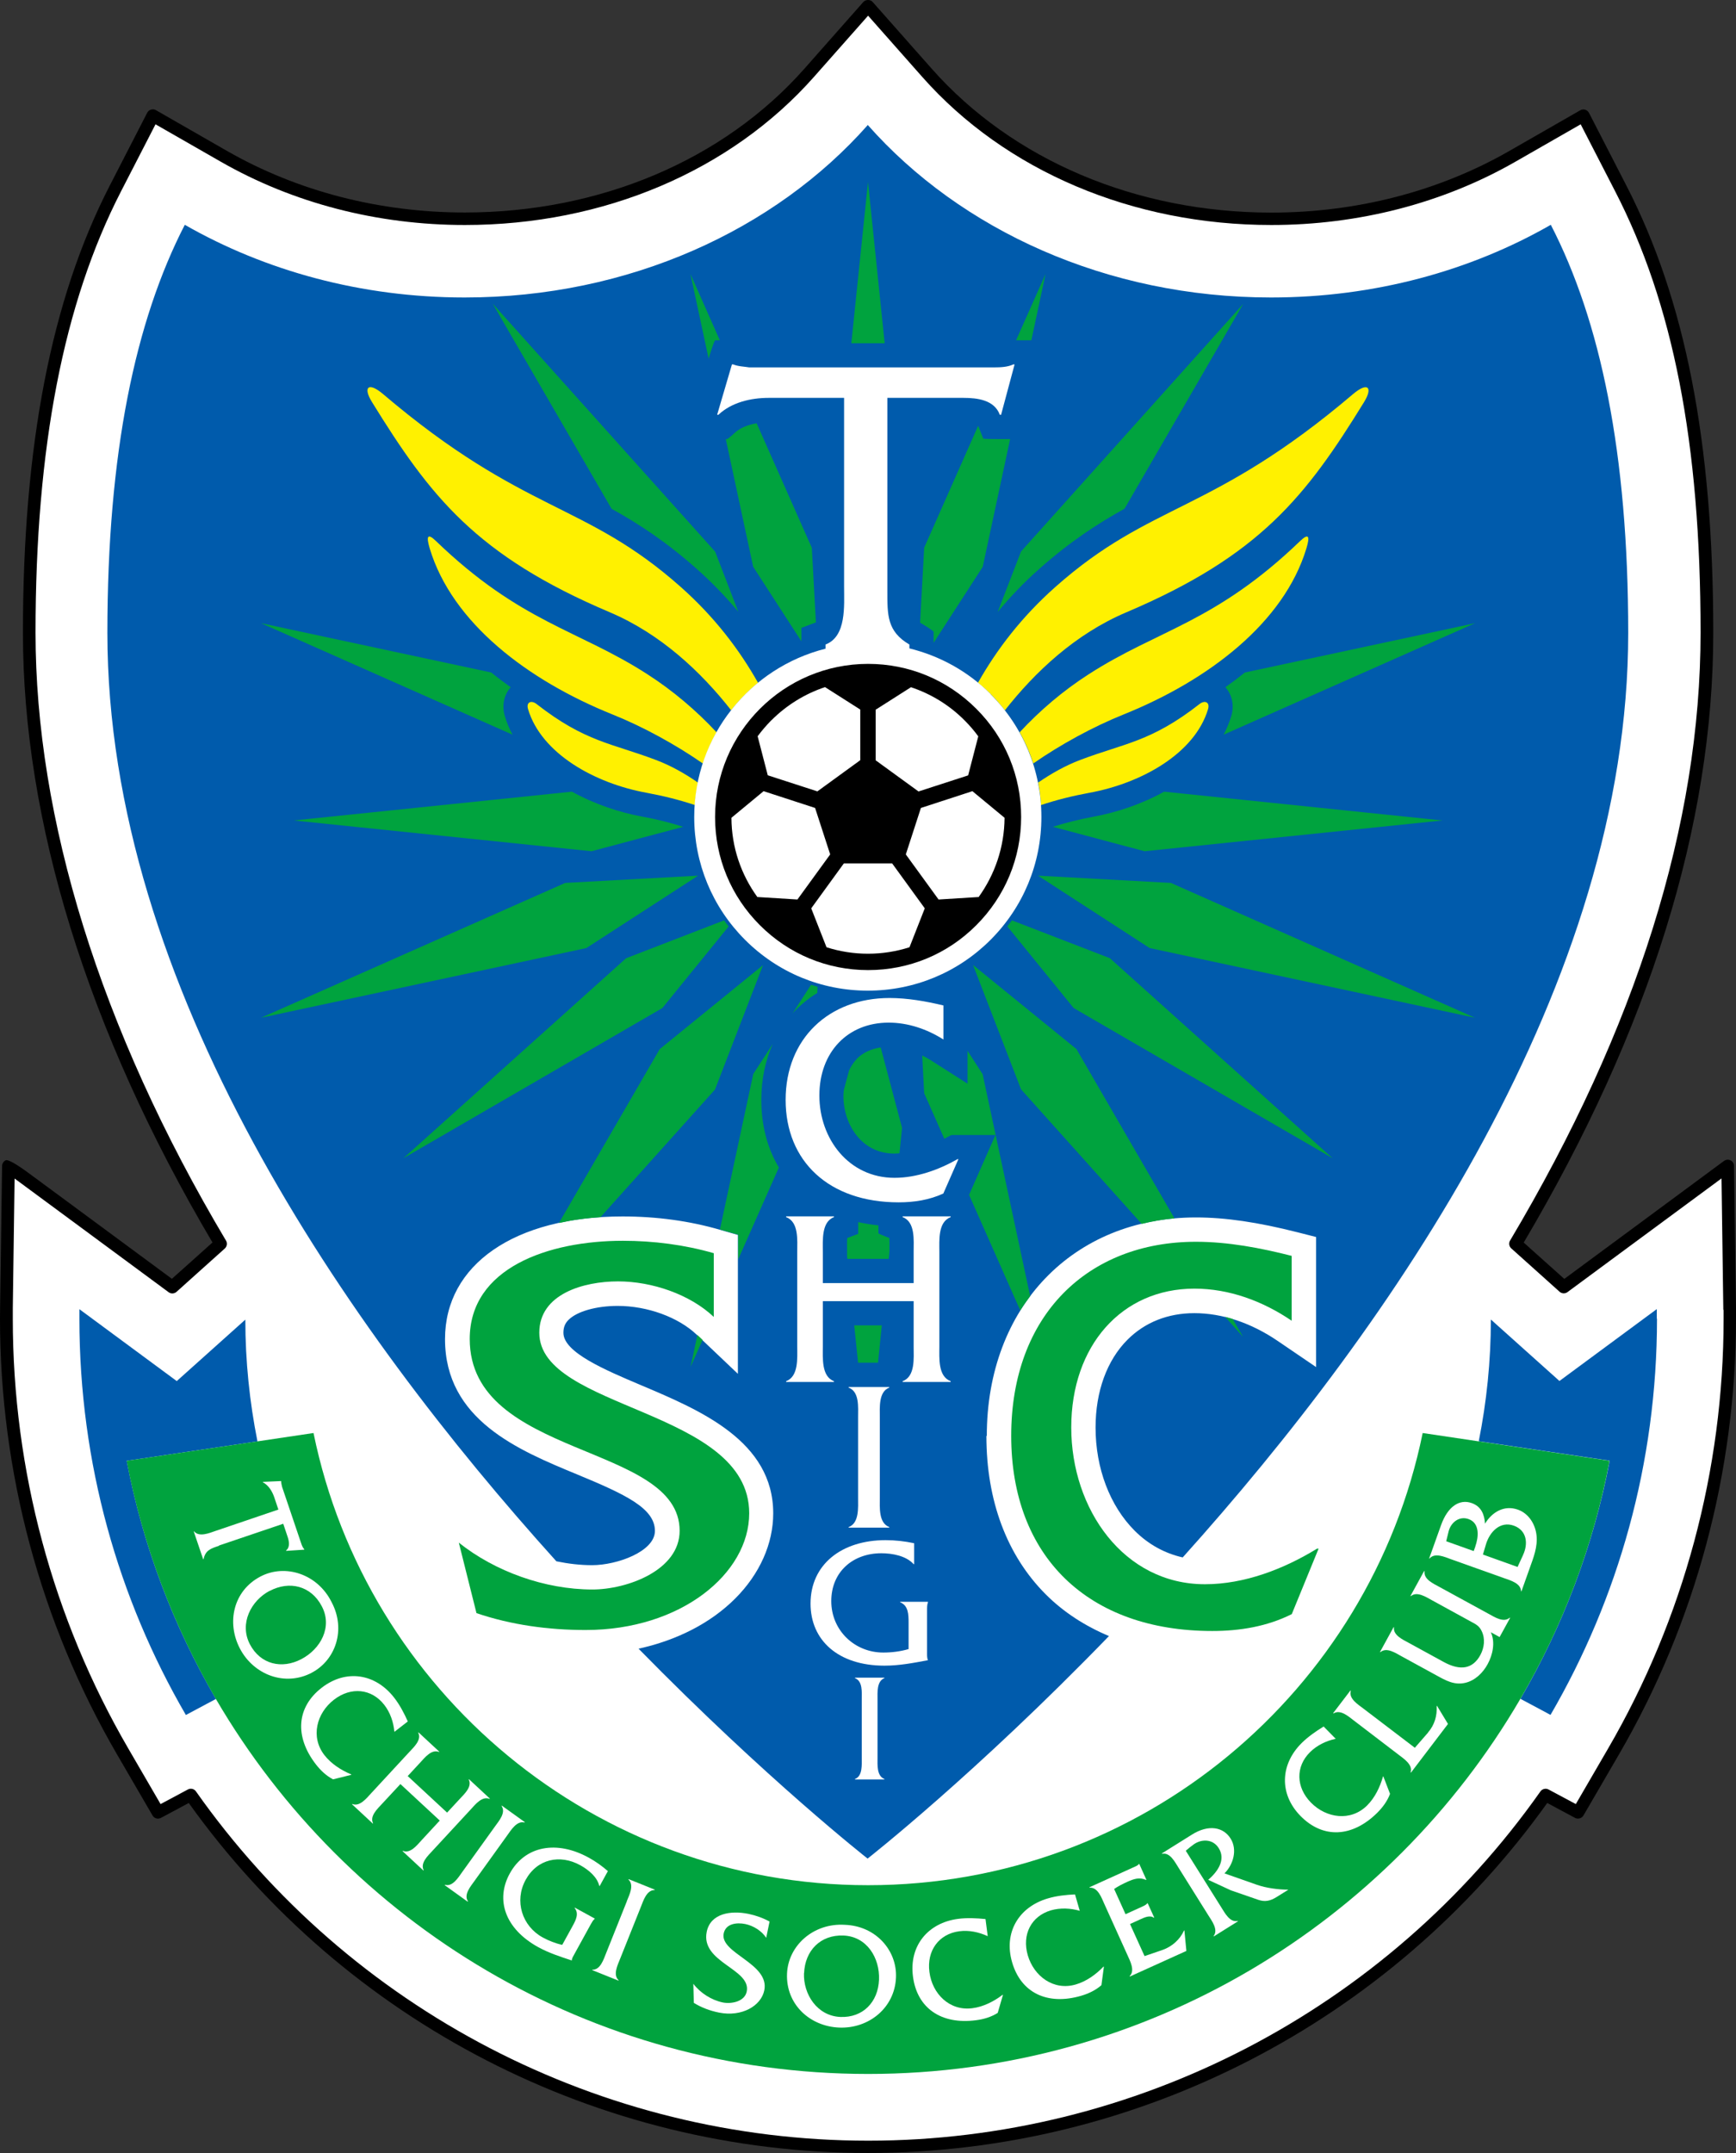 <?xml version="1.0" encoding="UTF-8"?>
<svg id="_レイヤー_2" data-name="レイヤー_2" xmlns="http://www.w3.org/2000/svg" viewBox="0 0 174.92 216.85">
  <rect x="0" y="0" width="174.92" height="216.85" fill="#333333" stroke="none"/>
  <defs>
    <style>
      .cls-1 {
        fill: #fff;
      }

      .cls-2 {
        fill: #00a33e;
      }

      .cls-3 {
        fill: #fff100;
      }

      .cls-4 {
        fill: #005bac;
      }
    </style>
  </defs>
  <g id="_エンブレム" data-name="エンブレム">
    <g>
      <path d="M174.92,131.89v-.16s-.2-14.31-.2-14.31c0-.24-.14-.46-.35-.56-.21-.11-.47-.08-.66.06l-11.51,8.5s-3.39,2.5-4.58,3.38l-2.07-1.85s-1.48-1.32-2.02-1.81c12.67-21.43,19.1-42.09,19.1-61.41s-2.86-33.58-8.74-45.01l-3.78-7.35c-.08-.15-.22-.27-.39-.32-.17-.05-.35-.03-.5.06l-7.17,4.11c-7.08,4.05-15.36,6.19-23.94,6.19-13.61,0-26.08-5.28-34.23-14.49L87.94.21c-.12-.14-.29-.21-.48-.21s-.36.08-.48.21l-5.92,6.7c-8.14,9.21-20.62,14.49-34.23,14.49-8.59,0-16.86-2.14-23.94-6.19l-7.17-4.11c-.15-.09-.33-.11-.5-.06-.17.05-.31.16-.39.32l-3.78,7.35C5.17,30.14,2.31,44.86,2.31,63.72s6.43,39.99,19.1,61.41l-2.02,1.81s-1.52,1.36-2.07,1.85l-4.58-3.38-5.76-4.25-3.96-2.92q-2.11-1.56-2.46-1.38c-.21.11-.35.33-.35.57,0,0-.2,14.3-.2,14.3v.16s-.01.91-.01.91c0,15.45,4.08,30.64,11.81,43.92l3.56,6.12c.17.3.55.4.85.24l2.8-1.5c15.78,22.08,41.32,35.25,68.44,35.25s52.66-13.17,68.44-35.25l2.8,1.5c.3.16.68.05.85-.24l3.56-6.12c7.73-13.28,11.81-28.47,11.81-43.92,0,0,0-.92,0-.92Z"/>
      <path class="cls-1" d="M173.64,131.91s0-.16,0-.16l-.18-13.07c-1.66,1.23-10.52,7.76-10.52,7.76l-5,3.69c-.24.18-.58.16-.8-.04l-2.45-2.2-2.41-2.16c-.23-.2-.28-.54-.12-.8,12.73-21.39,19.19-41.99,19.19-61.22s-2.81-33.19-8.6-44.43l-3.48-6.76-6.6,3.78c-7.27,4.16-15.77,6.36-24.57,6.36-13.97,0-26.8-5.44-35.18-14.92l-5.45-6.16c-.81.91-5.45,6.16-5.45,6.16-8.39,9.48-21.21,14.92-35.18,14.92-8.81,0-17.3-2.2-24.57-6.36l-6.6-3.78c-.52,1-3.48,6.76-3.48,6.76C6.4,30.54,3.58,45.07,3.58,63.72s6.45,39.83,19.19,61.22c.16.26.1.6-.12.8l-2.41,2.16-2.45,2.2c-.22.2-.56.22-.8.04l-5-3.69-10.52-7.76c-.05,3.47-.18,13.07-.18,13.07,0,0,0,.16,0,.15,0,0,0,.91,0,.91,0,15.22,4.02,30.18,11.64,43.28l3.25,5.59,2.75-1.47c.28-.15.64-.07.82.2,15.51,22.02,40.83,35.17,67.73,35.17s52.21-13.15,67.73-35.17c.18-.26.54-.35.82-.2l2.75,1.47c.86-1.48,3.25-5.59,3.25-5.59,7.61-13.09,11.64-28.05,11.64-43.28,0,0,0-.9,0-.9Z"/>
      <g>
        <g>
          <path class="cls-4" d="M25.94,145.16c-.79-3.97-1.22-8.06-1.22-12.26l-6.91,6.19-9.81-7.24c0,.32,0,.64,0,.97,0,14.54,3.91,28.17,10.73,39.9l3.03-1.62c-4.27-7.31-7.36-15.39-8.99-23.98l13.19-1.96Z"/>
          <path class="cls-4" d="M166.94,132.81c0-.32,0-.65,0-.97l-9.81,7.24-6.91-6.19c0,4.2-.43,8.3-1.22,12.26l13.19,1.96c-1.64,8.6-4.73,16.67-8.99,23.98l3.03,1.62c6.82-11.73,10.73-25.36,10.73-39.9Z"/>
        </g>
        <g>
          <path class="cls-2" d="M148.99,145.16l-5.64-.84c-5.32,25.99-28.32,45.54-55.88,45.54s-50.56-19.55-55.88-45.54l-5.64.84-13.19,1.96c1.64,8.6,4.73,16.67,8.99,23.98,13.19,22.59,37.68,37.77,65.72,37.77s52.53-15.18,65.72-37.77c4.27-7.31,7.36-15.39,8.99-23.98l-13.19-1.96Z"/>
          <g>
            <path class="cls-1" d="M22.06,155.68c-.81.27-1.37.45-1.55,1.35h-.04s-.95-2.8-.95-2.8h.04c.51.6,1.52.17,2.16-.05l6.33-2.15-.42-1.25c-.21-.61-.58-1.2-1.14-1.5v-.04s1.84-.08,1.84-.08v.04c0,.19.06.38.1.57l.12.35,1.79,5.29c.08.24.17.46.32.62v.04s-1.83.12-1.83.12v-.04c.42-.35.3-.94.14-1.41l-.43-1.28-6.47,2.19Z"/>
            <path class="cls-1" d="M31.42,168.46c-2.7,1.42-5.85.22-7.24-2.42-1.38-2.63-.67-5.83,2.05-7.26,2.52-1.33,5.78-.25,7.18,2.57,1.48,2.78.39,5.86-2,7.11M27.16,160.22c-1.86.98-3.07,3.29-1.98,5.38,1.06,2.02,3.21,2.53,5.19,1.49,1.94-1.02,3.16-3.24,2.05-5.33-1.08-2.06-3.26-2.59-5.26-1.53Z"/>
            <path class="cls-1" d="M39.74,174.42c-.09-.97-.41-1.94-1.02-2.72-1.27-1.64-3.35-1.85-5.07-.52-1.75,1.35-2.38,3.74-.97,5.57.69.89,1.7,1.53,2.7,1.95l.03.04-1.85.46c-.69-.36-1.26-.9-1.74-1.52-2.16-2.8-1.94-5.75.6-7.71,2.46-1.9,5.42-1.42,7.3,1.01.56.72,1,1.56,1.37,2.39l-1.37,1.06Z"/>
            <path class="cls-1" d="M40.35,179.67l-1.85,1.99c-.46.5-1.27,1.24-.91,1.96l-.03.03-2.09-1.94.03-.03c.74.3,1.42-.56,1.88-1.06l3.85-4.16c.46-.5,1.28-1.23.91-1.96l.03-.03,2.09,1.94-.03.03c-.74-.3-1.42.56-1.89,1.07l-1.26,1.36,3.97,3.68,1.26-1.36c.47-.51,1.29-1.24.92-1.97l.03-.03,2.1,1.95-.03.03c-.75-.31-1.43.55-1.89,1.05l-3.85,4.16c-.46.5-1.27,1.24-.9,1.97l-.03.03-2.1-1.95.03-.03c.75.31,1.42-.56,1.88-1.06l1.84-1.99-3.97-3.68Z"/>
            <path class="cls-1" d="M49.87,183.95c.4-.56,1.13-1.39.67-2.06l.03-.04,2.31,1.66-.03.04c-.77-.21-1.35.75-1.74,1.29l-3.3,4.59c-.39.55-1.11,1.38-.66,2.05l-.03.04-2.31-1.66.03-.04c.77.22,1.34-.74,1.73-1.28l3.3-4.59Z"/>
            <path class="cls-1" d="M60.42,189.94l-.04-.02c-.21-.9-1.11-1.63-1.91-2.07-2.05-1.13-4.35-.64-5.51,1.48-1.16,2.12-.36,4.65,1.72,5.79.6.33,1.28.6,1.97.75l1.04-1.89c.33-.6.67-1.26.21-1.82l.02-.04,2.01,1.1-.02.04c-.15.12-.27.33-.38.53l-1.66,3.02c-.11.2-.24.4-.26.63-1.16-.38-2.29-.75-3.36-1.33-3.37-1.85-4.34-4.78-2.89-7.42,1.55-2.83,4.77-3.36,7.95-1.61.7.38,1.34.84,1.94,1.36l-.83,1.51Z"/>
            <path class="cls-1" d="M63.16,191.46c.26-.64.76-1.62.16-2.17l.02-.04,2.64,1.06-.02.04c-.8-.01-1.13,1.05-1.38,1.68l-2.1,5.25c-.25.63-.74,1.61-.15,2.15l-.02.04-2.64-1.06.02-.04c.8.03,1.13-1.04,1.38-1.66l2.1-5.25Z"/>
            <path class="cls-1" d="M77.21,195.17c-.45-.7-1.29-1.23-2.12-1.4-.84-.17-1.96-.06-2.17.95-.41,2.01,4.65,3.01,4.09,5.73-.32,1.57-2.27,2.7-4.56,2.24-.9-.18-1.77-.5-2.54-.98l-.05-1.92c.71.93,1.82,1.64,2.97,1.88.84.17,2.2-.07,2.41-1.1.47-2.29-4.67-2.91-4.03-6.02.38-1.85,2.42-2.17,4.21-1.8.73.15,1.46.41,2.12.77l-.34,1.66Z"/>
            <path class="cls-1" d="M90.28,199.15c-.12,3.06-2.74,5.17-5.72,5.05-2.97-.12-5.38-2.35-5.26-5.42.11-2.85,2.68-5.13,5.82-4.93,3.15.11,5.27,2.6,5.16,5.29M81.01,198.72c-.08,2.1,1.31,4.31,3.67,4.41,2.28.09,3.8-1.51,3.89-3.75.09-2.19-1.22-4.36-3.59-4.45-2.32-.09-3.87,1.53-3.96,3.79Z"/>
            <path class="cls-1" d="M99.51,194.99c-.89-.41-1.88-.62-2.86-.49-2.05.27-3.29,1.96-3,4.11.28,2.19,2.03,3.94,4.32,3.64,1.12-.14,2.18-.69,3.05-1.35h.04s-.53,1.82-.53,1.82c-.66.42-1.41.64-2.19.74-3.51.46-5.94-1.22-6.35-4.41-.4-3.08,1.5-5.4,4.55-5.8.91-.12,1.85-.07,2.76.02l.22,1.71Z"/>
            <path class="cls-1" d="M108.8,192.44c-.94-.27-1.95-.32-2.9-.05-1.99.58-2.95,2.44-2.34,4.53.62,2.12,2.61,3.59,4.83,2.94,1.08-.31,2.05-1.02,2.8-1.8h.04s-.25,1.87-.25,1.87c-.58.51-1.3.85-2.05,1.07-3.4.99-6.06-.3-6.95-3.38-.87-2.98.66-5.57,3.61-6.43.88-.26,1.82-.36,2.73-.4l.48,1.66Z"/>
            <path class="cls-1" d="M115.33,197l1.81-.62c.94-.33,1.75-1.04,2.16-1.95l.04-.02.2,2.07-5.7,2.58-.02-.04c.58-.56.04-1.54-.23-2.15l-2.33-5.15c-.28-.63-.65-1.66-1.47-1.61l-.02-.04,4.37-1.98c.23-.11.48-.18.61-.36l.04-.02.72,1.6-.04.02c-.65-.3-1.23-.1-1.86.18-.48.22-.95.45-1.35.73l1.15,2.54,1.63-.74c.22-.1.44-.2.56-.35l.04-.02.66,1.45-.04.02c-.4-.3-.97-.02-1.39.17l-1.01.46,1.47,3.24Z"/>
            <path class="cls-1" d="M120.09,184.77c1.7-1.07,3.19-.76,3.91.4.7,1.12.27,2.61-.62,3.5l3.27,1.15c.95.33,2.16.49,3.17.49l-1.17.73c-.67.42-1.2.52-1.87.29l-2.75-.95-2.29-1.06c.92-.79,1.81-2,1.06-3.19-.57-.92-1.7-.96-2.52-.38-.28.2-.54.41-.8.64l3.57,5.69c.37.58.87,1.56,1.66,1.38l.02.04-2.43,1.52-.02-.04c.5-.63-.17-1.52-.53-2.09l-3-4.79c-.37-.58-.86-1.57-1.66-1.4l-.02-.04,3.02-1.89Z"/>
            <path class="cls-1" d="M134.57,175.12c-.96.21-1.87.65-2.57,1.34-1.47,1.45-1.43,3.54.1,5.09,1.55,1.57,4,1.91,5.64.29.8-.79,1.31-1.87,1.61-2.92l.03-.03.68,1.77c-.27.73-.74,1.36-1.29,1.91-2.52,2.49-5.46,2.62-7.72.33-2.18-2.21-2.07-5.21.12-7.37.65-.64,1.43-1.18,2.2-1.65l1.21,1.23Z"/>
            <path class="cls-1" d="M143.88,174.49c.67-.77.93-1.69.88-2.66l.03-.04,1.11,1.83-3.73,4.9-.04-.03c.25-.77-.69-1.37-1.22-1.78l-4.49-3.43c-.55-.42-1.36-1.15-2.05-.72l-.04-.03,1.74-2.28.04.03c-.24.78.71,1.37,1.25,1.78l5.2,3.96,1.34-1.54Z"/>
            <path class="cls-1" d="M150.23,164.42c.45,1,.17,2.25-.33,3.17-.47.87-1.25,1.64-2.22,1.88-1.14.28-2.01-.23-2.96-.75l-3.51-1.92c-.59-.32-1.5-.94-2.12-.41l-.04-.02,1.37-2.5.04.02c-.11.79.89,1.24,1.48,1.56l3.51,1.92c1.75.96,2.97.67,3.71-.69.4-.74.51-1.65.13-2.42-.24-.51-.57-.67-1.05-.93l-3.96-2.17c-.59-.32-1.51-.93-2.12-.41l-.04-.02,1.37-2.5h.05c-.12.82.89,1.26,1.49,1.59l4.96,2.71c.59.32,1.51.93,2.13.39l.04.02-1.06,1.93-.87-.48Z"/>
            <path class="cls-1" d="M146.2,157.03c-.64-.23-1.63-.69-2.16-.07h-.04s1.2-3.36,1.2-3.36c.67-1.87,1.85-2.67,3.1-2.22.95.34,1.27,1.14,1.33,2.07.72-1.18,1.94-1.9,3.32-1.41,1.09.39,1.75,1.47,1.87,2.58.13,1.16-.31,2.26-.69,3.32l-.83,2.33-.04-.02c-.02-.8-1.08-1.09-1.73-1.32l-5.33-1.9M153.46,156.61c.53-1.12.41-2.48-.93-2.96-1.37-.49-2.44.63-2.81,1.9l-.3,1.01,3.49,1.25.55-1.19M148.65,155.75c.33-.92.49-2.34-.67-2.76-.97-.35-1.81.37-2.02,1.25l-.24.98,2.77.99.17-.47Z"/>
          </g>
        </g>
      </g>
      <g>
        <path class="cls-4" d="M99.43,144.61c0-12.96,8.67-22,21.07-22,2.98,0,6.24.48,10.26,1.5l1.85.47v13.1l-3.85-2.62c-2.7-1.84-5.61-2.81-8.42-2.81-2.66,0-4.98.92-6.73,2.67-2.08,2.08-3.22,5.22-3.22,8.85,0,4.1,1.44,7.89,3.94,10.39,1.38,1.38,3.03,2.28,4.84,2.69,21.07-23.43,44.89-57.73,44.89-93.11,0-18.14-2.8-31.41-7.8-41.1-8.08,4.63-17.77,7.32-28.19,7.32-16.57,0-31.29-6.81-40.63-17.37-9.34,10.56-24.06,17.37-40.63,17.37-10.42,0-20.11-2.7-28.19-7.32-4.99,9.69-7.8,22.96-7.8,41.1,0,35.58,24.08,70.06,45.24,93.5,1.21.25,2.42.39,3.6.39,2.52,0,6.33-1.38,6.33-3.45,0-2.28-2.96-3.67-7.84-5.69-5.93-2.45-13.31-5.5-13.31-13.63,0-7.5,7.02-12.35,17.89-12.35,3.44,0,6.75.45,9.84,1.35l1.78.51v13.99l-4.15-3.94c-1.86-1.77-4.98-2.9-7.96-2.9-2.16,0-4.1.55-4.96,1.41-.36.36-.51.76-.51,1.3,0,1.97,4.19,3.74,7.88,5.3,5.91,2.5,13.26,5.6,13.26,12.88,0,3.06-1.36,6.11-3.83,8.58-2.48,2.48-5.89,4.21-9.74,5.05,12.92,13.18,23.08,21.14,23.08,21.14,0,0,10.82-8.47,24.32-22.41-2.43-1.02-4.58-2.41-6.37-4.2-3.91-3.91-5.98-9.43-5.98-15.95Z"/>
        <g>
          <g>
            <polygon class="cls-2" points="87.46 18.32 85.78 34.57 89.14 34.57 87.46 18.32"/>
            <path class="cls-2" d="M80.76,63.23l1.45-.55-.41-7.51-5.56-12.54c-.9.15-1.67.47-2.17.93,0,0-.7.66-.83.66h-.11l2.76,12.86,4.86,7.51v-1.36Z"/>
            <path class="cls-2" d="M71.43,36.02s.52-1.75.64-1.75h.46l-2.96-6.68,1.83,8.53.03-.1Z"/>
            <path class="cls-2" d="M49.66,30.61l11.96,20.63c2.71,1.5,5.48,3.3,8.6,6.07,1.52,1.35,2.9,2.78,4.17,4.3l-2.33-6.05-22.39-24.95Z"/>
            <polygon class="cls-2" points="105.35 27.59 102.38 34.27 103.92 34.27 105.35 27.59"/>
            <path class="cls-2" d="M94.07,63.64v1.1l4.95-7.65,2.76-12.87h-1.03s-1.66,0-1.68-.05l-.51-1.29-5.44,12.28-.41,7.55c.05.03.09.06.15.09,0,0,1.21.71,1.21.84Z"/>
            <path class="cls-2" d="M124.06,72.13c-.2.66-.46,1.27-.77,1.86l25.34-11.23-23.2,4.97c-.62.5-1.28,1-1.96,1.48.67.75.92,1.83.59,2.92Z"/>
            <path class="cls-2" d="M117.3,79.73c-2.29,1.27-4.82,2.1-7.07,2.51-1.49.28-2.9.63-4.14,1.03l9.24,2.46,30.01-3.1-28.04-2.9Z"/>
            <path class="cls-2" d="M100.53,61.63c1.27-1.53,2.65-2.98,4.18-4.33,3.12-2.77,5.89-4.56,8.6-6.07l11.96-20.63-22.39,24.94-2.35,6.08Z"/>
            <path class="cls-2" d="M50.87,72.13c-.33-1.1-.08-2.17.59-2.92-.68-.48-1.33-.97-1.96-1.48l-23.2-4.97,25.34,11.23c-.31-.59-.58-1.21-.77-1.86Z"/>
            <path class="cls-2" d="M124.21,132.84c-.26-.08-.51-.15-.77-.22l1.82,2.03-1.05-1.81Z"/>
            <path class="cls-2" d="M98.05,97.2l4.83,12.51,12.16,13.55c1.06-.26,2.16-.46,3.3-.56l-9.88-17.05-10.41-8.46Z"/>
            <path class="cls-2" d="M101.96,92.69c-.15.21-.3.41-.46.61l6.68,8.22,26.1,15.13-22.45-20.15-9.87-3.81Z"/>
            <path class="cls-2" d="M97.49,105.8v3.34l-3.75-2.39c-.27-.17-.54-.31-.82-.45l.2,3.8,2.03,4.59s.08-.04.11-.06c0,0,.56-.32.65-.32h4.39l-1.51,3.42-1.04,2.37c-.04.08-.08.16-.11.23l5.16,11.65c.31-.5.65-.97,1-1.44l-4.79-22.36-1.54-2.38Z"/>
            <polygon class="cls-2" points="104.59 88.19 115.84 95.48 148.62 102.5 117.98 88.92 104.59 88.19"/>
            <path class="cls-2" d="M88.51,124.19v-.78c-.7-.07-1.38-.19-2.04-.33v1.18l-1.1.42c-.03.31-.03.75-.02,1.03v.37s0,.45,0,.45l.03.25h4.17l.07-.72v-.4c0-.26.01-.68-.01-.98-.47-.18-1.1-.43-1.1-.48Z"/>
            <polygon class="cls-2" points="86.46 137.24 88.47 137.24 88.85 133.48 86.07 133.48 86.46 137.24"/>
            <path class="cls-2" d="M86.33,106.65c-.32.32-.56.71-.77,1.13l-.53,1.97c-.02.19-.05.38-.05.58,0,1.74.63,3.37,1.72,4.46.91.91,2.09,1.39,3.41,1.39.18,0,.35-.01.52-.03l.26-2.56-2.15-8.1c-.96.14-1.79.52-2.42,1.15Z"/>
            <path class="cls-2" d="M72.05,109.71l4.83-12.51-10.41,8.46-10.15,17.51c1.3-.29,2.7-.49,4.18-.58l11.55-12.87Z"/>
            <path class="cls-2" d="M63.09,96.5l-22.45,20.15,26.1-15.13,6.68-8.22c-.16-.2-.32-.4-.46-.61l-9.86,3.81Z"/>
            <polygon class="cls-2" points="70.34 88.19 56.95 88.92 26.3 102.5 59.08 95.48 70.34 88.19"/>
            <path class="cls-2" d="M68.84,83.27c-1.24-.4-2.65-.76-4.14-1.03-2.25-.41-4.77-1.24-7.07-2.51l-28.04,2.9,30.01,3.1,9.24-2.46Z"/>
            <path class="cls-2" d="M79.84,102.08c.73-.8,1.56-1.5,2.51-2.08l.03-.62c-.22-.06-.44-.13-.66-.2l-1.88,2.91Z"/>
            <polygon class="cls-2" points="69.58 137.67 70.79 134.94 70.27 134.45 69.58 137.67"/>
            <path class="cls-2" d="M74.38,124.36v2.47l4.1-9.25c-1.16-1.93-1.77-4.24-1.77-6.81,0-2.08.41-3.96,1.15-5.63l-1.96,3.02-3.36,15.66s.04,0,.06.02l1.78.51Z"/>
          </g>
          <g>
            <path class="cls-2" d="M71.92,132.63c-2.4-2.27-6.21-3.58-9.65-3.58s-7.93,1.25-7.93,5.17c0,7.78,21.15,7.67,21.15,18.18,0,6.08-6.89,11.76-16.48,11.76-3.75,0-7.5-.51-11-1.7l-1.78-7.1c3.63,2.9,8.67,4.72,13.46,4.72,3.5,0,8.79-1.93,8.79-5.91,0-8.86-21.15-7.27-21.15-19.32,0-7.16,7.93-9.89,15.43-9.89,3.07,0,6.21.4,9.16,1.25v6.42Z"/>
            <path class="cls-2" d="M130.16,133.02c-2.92-1.99-6.31-3.24-9.81-3.24-7.32,0-12.41,5.74-12.41,13.98s5.3,15.79,13.47,15.79c3.98,0,7.95-1.53,11.29-3.58h.16l-2.7,6.59c-2.49,1.25-5.25,1.7-8.01,1.7-12.52,0-20.26-7.5-20.26-19.66s7.74-19.54,18.61-19.54c3.24,0,6.52.62,9.65,1.42v6.53Z"/>
          </g>
        </g>
        <g>
          <path class="cls-3" d="M101.25,71.54c3.04-3.87,7.1-7.69,12.21-9.86,13.51-5.73,18.14-11.71,23.98-21.18.94-1.53.35-2.05-1.12-.8-14.26,12.11-20.28,10.8-30,19.43-3.39,3.01-5.89,6.29-7.78,9.63.44.36.88.74,1.29,1.15.51.51.98,1.06,1.42,1.63Z"/>
          <path class="cls-3" d="M113.2,71.96c8.56-3.44,16.16-9.24,18.43-16.72.37-1.21.26-1.6-.63-.75-8.57,8.24-14.32,8.91-21.31,13.42-2.57,1.65-4.92,3.65-6.95,5.84.56,1,1.02,2.05,1.37,3.14,2.75-1.91,6.03-3.7,9.09-4.93Z"/>
          <path class="cls-3" d="M109.79,79.84c5.22-.96,10.59-3.95,11.93-8.41.22-.72-.33-.94-.85-.53-4.9,3.83-7.59,3.95-12.04,5.64-1.52.58-2.91,1.37-4.22,2.27.15.74.23,1.51.28,2.27,1.51-.51,3.21-.93,4.89-1.24Z"/>
          <path class="cls-3" d="M76.39,68.78c-1.89-3.35-4.39-6.64-7.79-9.66-9.72-8.63-15.74-7.32-30-19.43-1.47-1.25-2.06-.72-1.12.8,5.85,9.47,10.47,15.46,23.98,21.18,5.11,2.17,9.17,5.99,12.21,9.86.8-1.02,1.71-1.94,2.71-2.76Z"/>
          <path class="cls-3" d="M65.24,67.91c-6.99-4.51-12.75-5.18-21.31-13.42-.88-.85-.99-.46-.63.75,2.26,7.49,9.87,13.28,18.43,16.72,3.07,1.23,6.35,3.03,9.1,4.94.36-1.1.81-2.15,1.37-3.15-2.03-2.18-4.39-4.19-6.96-5.84Z"/>
          <path class="cls-3" d="M66.1,76.54c-4.45-1.69-7.14-1.81-12.04-5.64-.53-.41-1.07-.19-.85.53,1.34,4.46,6.71,7.46,11.93,8.41,1.68.31,3.37.73,4.88,1.24.05-.77.16-1.52.31-2.26-1.31-.91-2.7-1.7-4.23-2.28Z"/>
        </g>
        <g>
          <path class="cls-1" d="M90.13,118.62c-4.59,0-7.57-3.91-7.57-8.29s2.86-7.34,6.98-7.34c1.97,0,3.88.66,5.52,1.7v-3.43c-1.76-.42-3.61-.75-5.43-.75-6.11,0-10.47,4.09-10.47,10.26s4.35,10.32,11.39,10.32c1.55,0,3.1-.24,4.5-.89l1.52-3.46h-.09c-1.88,1.07-4.12,1.88-6.35,1.88Z"/>
          <path class="cls-1" d="M90.95,122.58c1.29.48,1.11,2.33,1.11,3.5v3.14h-9.15v-3.14c0-1.17-.15-3.02,1.12-3.5v-.08h-4.82v.08c1.29.48,1.12,2.33,1.12,3.47v9.58c0,1.14.15,2.99-1.12,3.47v.08h4.82v-.08c-1.27-.48-1.12-2.33-1.12-3.47v-4.59h9.15v4.59c0,1.14.18,2.99-1.11,3.47v.08h4.84v-.08c-1.29-.48-1.14-2.33-1.14-3.47v-9.58c0-1.14-.15-2.99,1.14-3.47v-.08h-4.84v.08Z"/>
          <path class="cls-1" d="M85.51,153.79v.06h4.09v-.06c-1.08-.41-.95-1.98-.95-2.95v-8.12c0-.97-.13-2.56.95-2.97v-.06h-4.09v.06c1.1.41.95,1.98.95,2.97v8.12c0,.97.13,2.56-.95,2.95Z"/>
          <path class="cls-1" d="M90.71,161.37c.82.33.84,1.23.84,2.07v2.64c-.82.24-1.7.35-2.55.35-2.89,0-5.24-2.23-5.24-5.18s2.18-4.82,5.04-4.82c1.12,0,2.51.26,3.26,1.1h.05v-2.11c-.95-.2-1.9-.31-2.88-.31-4.43,0-7.56,2.45-7.56,6.39,0,3.68,2.77,6.25,7.45,6.25,1.48,0,2.91-.27,4.38-.55-.11-.26-.09-.55-.09-.82v-4.21c0-.27,0-.57.09-.79v-.06h-2.8v.06Z"/>
          <path class="cls-1" d="M86.15,169.01c.79.3.68,1.43.68,2.15v5.87c0,.7.09,1.85-.68,2.13v.05h2.96v-.05c-.78-.3-.69-1.43-.69-2.13v-5.87c0-.7-.09-1.85.69-2.15v-.05h-2.96v.05Z"/>
          <path class="cls-1" d="M99.83,69.91c-2.3-2.3-5.12-3.85-8.2-4.61v-.39c-2.26-1.32-2.22-2.98-2.22-5.41v-19.43h7.67c1.41,0,3.11.21,3.66,1.7h.13l1.36-5.07h-.13c-.55.26-1.24.3-1.96.3h-24.64c-.55-.09-1.11-.09-1.62-.3h-.13l-1.49,5.07h.13c1.32-1.24,3.24-1.7,5.07-1.7h7.59v19c0,1.92.26,5.03-1.87,5.84v.42c-7.59,1.91-13.23,8.77-13.23,16.95,0,4.67,1.82,9.07,5.12,12.37,3.3,3.3,7.7,5.12,12.37,5.12s9.07-1.82,12.37-5.12c3.3-3.3,5.12-7.7,5.12-12.37s-1.82-9.07-5.12-12.37Z"/>
        </g>
        <path d="M98.37,71.38c-2.91-2.91-6.78-4.52-10.9-4.52-8.5,0-15.42,6.92-15.42,15.42,0,4.12,1.6,7.99,4.52,10.9,2.91,2.91,6.78,4.52,10.9,4.52s7.99-1.6,10.9-4.52c2.91-2.91,4.52-6.78,4.52-10.9s-1.6-7.99-4.52-10.9ZM88.24,71.47l3.55-2.26c2.01.67,3.86,1.79,5.4,3.34.51.51.97,1.04,1.38,1.61l-1.02,3.93-5,1.62-4.32-3.14v-5.1ZM77.73,72.54c1.54-1.54,3.39-2.67,5.4-3.34l3.55,2.26v5.1l-4.32,3.14-5-1.62-1.02-3.93c.42-.57.88-1.1,1.38-1.61ZM76.31,90.34c-1.63-2.25-2.6-5-2.61-7.98l3.24-2.68,5.19,1.69,1.52,4.68-3.3,4.54-4.04-.25ZM91.64,95.4c-1.32.42-2.72.65-4.18.65s-2.86-.23-4.18-.65l-1.54-3.92,3.29-4.53h4.86l3.29,4.53-1.54,3.92ZM94.57,90.59l-3.3-4.54,1.52-4.68,5.19-1.69,3.24,2.68c-.02,2.98-.99,5.73-2.61,7.98l-4.04.25Z"/>
      </g>
    </g>
  </g>
</svg>